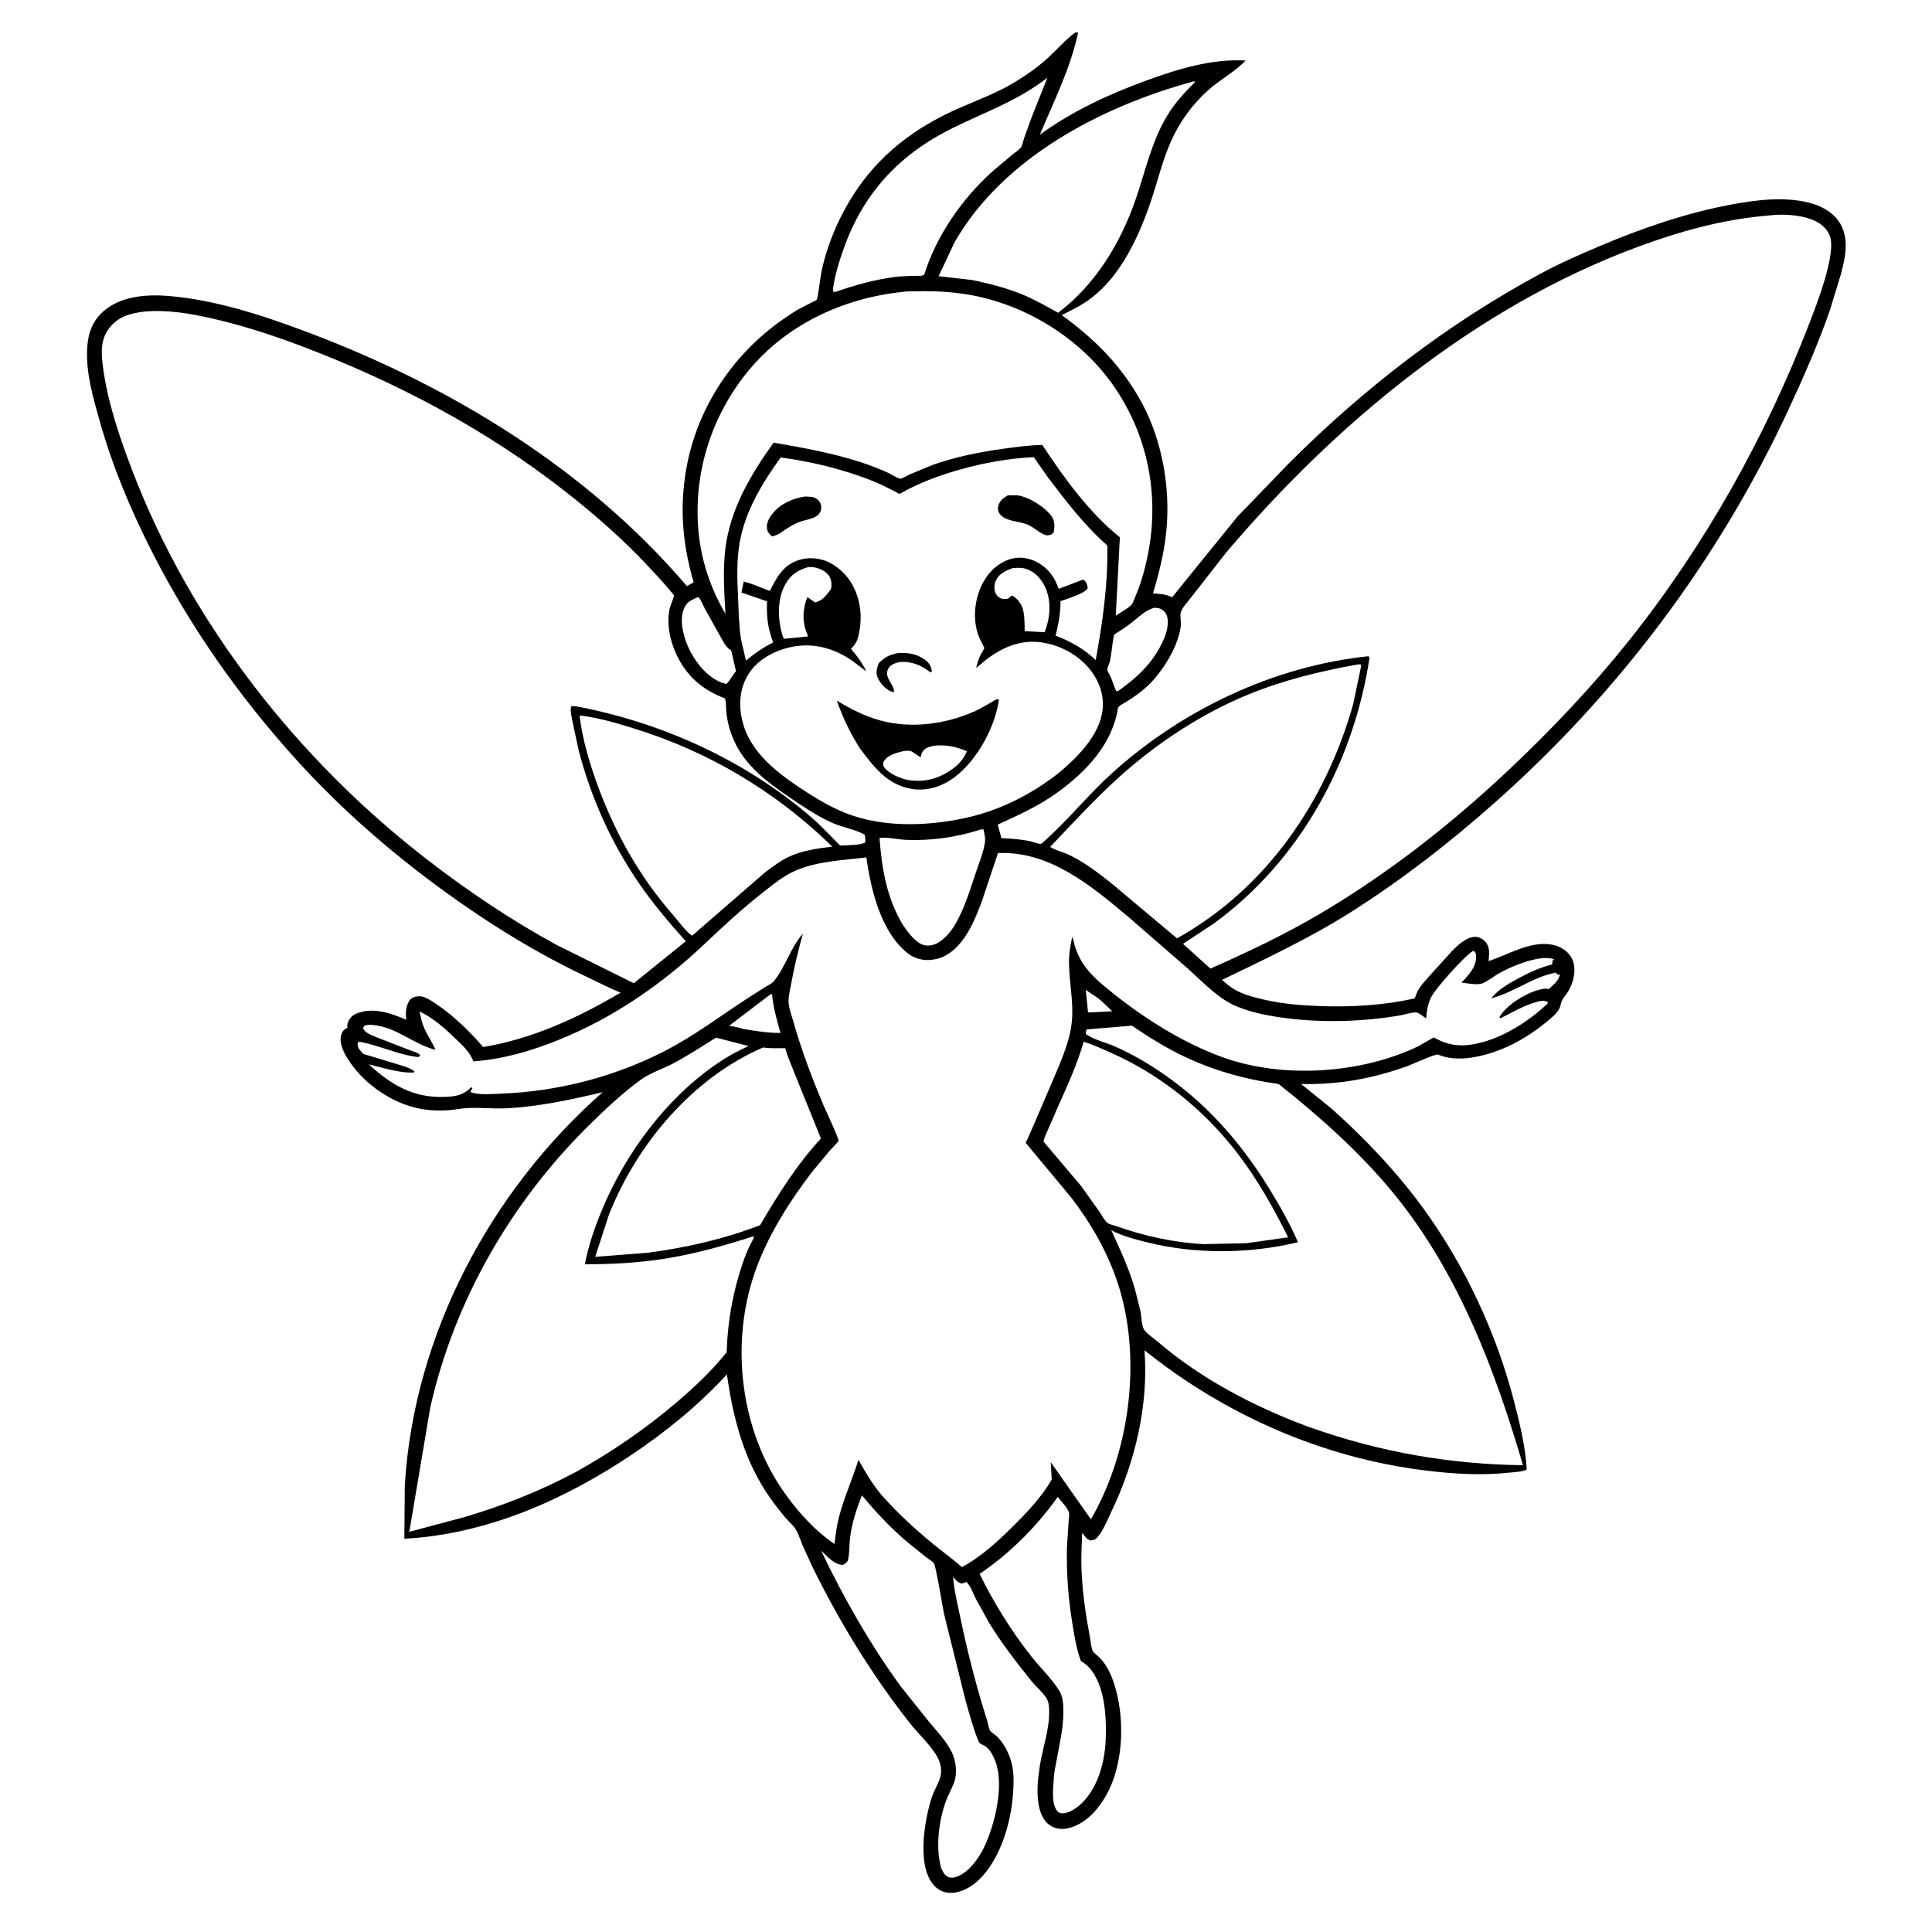 <svg version="1.1" xmlns="http://www.w3.org/2000/svg" style="display: block;" viewBox="0 0 2048 2048" width="1024" height="1024">
<path transform="translate(0,0)" fill="rgb(255,255,255)" d="M -0 -0 L 2048 0 L 2048 2048 L -0 2048 L -0 -0 z"/>
<path transform="translate(0,0)" fill="rgb(0,0,0)" d="M 1139.66 34.5 C 1140.75 34.346 1141.73 34.438 1142.82 34.5 C 1135.21 71.407 1116.82 108.078 1102.29 142.814 C 1136.48 117.82 1175.72 99.74 1215.38 85.279 C 1248.72 73.123 1284.64 62.126 1320.44 64.171 C 1309.18 75.971 1293.76 84.112 1281.4 95.014 C 1264.04 110.341 1250.32 129.272 1241 150.474 C 1232.09 170.754 1227.06 192.304 1220.01 213.219 C 1207.71 249.69 1188.89 290.951 1157.79 315.195 C 1147.8 322.982 1136.76 328.409 1125.49 334.018 C 1161.03 359.766 1189.8 388.691 1210.74 427.728 C 1232.2 467.725 1240.75 517.504 1236.41 562.539 C 1234.24 585.169 1228.73 607.242 1222.23 628.969 C 1228.77 629.579 1235.65 629.784 1241.63 632.703 L 1242.48 633.132 L 1311.64 547.772 L 1366.54 490.83 C 1446.27 411.345 1534.12 343.419 1633.36 289.921 C 1653.88 278.856 1674.84 269.73 1696.28 260.643 C 1740.76 241.79 1786.81 225.966 1834.34 216.977 C 1862.26 211.698 1894.69 207.632 1922.31 216.2 C 1934.27 219.912 1946.29 227.719 1951.91 239.221 C 1960.1 256.009 1955.85 273.673 1951.39 290.812 L 1939.95 328.299 C 1927.32 364.698 1911.86 399.793 1895.64 434.698 C 1821.8 593.512 1715.15 735.142 1584.13 851.215 C 1536.55 893.365 1486.36 932.352 1432.67 966.423 C 1388.75 994.292 1342.12 1016.14 1295.39 1038.72 C 1299.36 1042.26 1303.51 1045.72 1308.06 1048.5 C 1317.39 1054.19 1328.63 1057 1339.17 1059.47 C 1359.15 1064.18 1379.33 1065.8 1399.8 1066.51 C 1432.9 1067.65 1467.46 1065.72 1499.77 1058.23 L 1500.91 1055 C 1503.98 1046.46 1510 1040.53 1515.89 1033.87 L 1538.6 1008.81 C 1544.91 1002.31 1554.56 992.777 1564.26 993.118 C 1568.21 993.257 1572.16 995.545 1574.7 998.5 C 1579.87 1004.52 1578.51 1011.55 1577.92 1018.83 C 1598.91 1012.07 1622.37 996.94 1645.5 1001.44 C 1653.6 1003.01 1661.31 1007.57 1665.56 1014.73 C 1671.99 1025.54 1668.37 1041.32 1661.95 1051.5 C 1659.24 1055.8 1655.94 1058.59 1654.67 1063.72 C 1654.28 1065.29 1654.03 1066.83 1653.37 1068.32 C 1650.77 1074.22 1644.53 1079.03 1639.67 1083.03 C 1625.42 1094.76 1609.38 1104.99 1592.24 1111.96 C 1572.47 1119.99 1544.87 1126.78 1524.43 1117.89 C 1521.9 1116.79 1497.28 1128.13 1492.13 1130 C 1454.93 1143.52 1418.63 1149.91 1379.16 1149.09 L 1410.72 1174.48 C 1446.57 1206.34 1481.17 1242.86 1509.33 1281.7 C 1552.61 1341.39 1585.82 1412.17 1604.43 1483.5 C 1610.65 1507.35 1617.01 1532.96 1618.43 1557.61 C 1614.21 1560.24 1605.05 1560.49 1600.03 1561.05 C 1570.69 1564.27 1540.33 1562.4 1511.11 1558.81 C 1402.07 1545.43 1298.66 1499.89 1213.21 1431.36 C 1217.61 1489.3 1203.41 1549.35 1178.57 1601.43 C 1174.3 1610.38 1170 1621.41 1163.8 1629.03 C 1161.36 1632.03 1159.78 1632.5 1156 1632.97 C 1151.86 1631.75 1149.73 1628.16 1147.13 1624.91 C 1146.7 1637.7 1145.9 1650.75 1146.42 1663.53 C 1147.4 1687.76 1150.85 1711.71 1155.37 1735.52 C 1155.96 1738.66 1156.92 1748.14 1158.56 1750.44 C 1160.54 1753.19 1164.44 1755.74 1166.82 1758.39 C 1174.99 1767.47 1179.32 1778.51 1182.6 1790.11 C 1192.46 1825.03 1190.57 1871.57 1172.41 1903.45 C 1163.69 1918.77 1150.28 1933.69 1132.5 1937.95 C 1125.51 1939.62 1118.46 1938.75 1112.51 1934.6 C 1105.9 1930 1102.3 1920.91 1101.06 1913.25 L 1100.79 1911.5 C 1098.65 1898.15 1100.37 1884.87 1102.29 1871.61 C 1105.37 1852.48 1112.59 1832.96 1112.15 1813.5 C 1112.07 1809.57 1111.74 1804.42 1109.72 1800.93 C 1105.77 1794.13 1097.92 1787.66 1092.88 1781.35 C 1077.43 1762.03 1061.88 1742.1 1048.94 1721.02 L 1034.76 1695.46 C 1031.85 1689.73 1029.12 1681.4 1024.5 1676.93 L 1019.71 1678.56 C 1015.58 1677.74 1014.11 1675.94 1011.39 1672.79 L 1010.3 1671.51 C 1011.54 1686.44 1015.14 1701.1 1018.21 1715.73 C 1025.85 1752.14 1035.14 1788.5 1046.43 1823.95 C 1047.23 1826.48 1048.14 1832.45 1049.4 1834.38 C 1050.86 1836.62 1055.25 1839.09 1057.33 1841.18 C 1064.99 1848.87 1070.88 1861.08 1073 1871.68 C 1074.89 1881.15 1074.59 1890.45 1073.96 1900.04 C 1072.19 1926.79 1064.41 1956.3 1049.31 1978.75 C 1040.93 1991.21 1028.38 2003.36 1013.01 2006.07 C 1006.57 2007.21 999.3 2006.23 993.963 2002.18 C 970.074 1984.06 979.753 1929.65 987.784 1905.01 C 990.366 1897.09 996.384 1888.5 997.445 1880.43 C 998.437 1872.87 995.801 1865.78 991.842 1859.5 C 984.514 1847.87 973.301 1837.73 964.707 1826.86 C 947.247 1804.78 930.92 1781.65 915.731 1757.95 C 895.694 1726.7 877.674 1694.38 861.265 1661.08 L 850.781 1638.18 C 848.6 1632.88 846.711 1626.72 843.902 1621.78 C 841.294 1617.2 836.314 1613.16 832.827 1609.1 C 827.055 1602.39 821.607 1595.26 816.505 1588.03 C 788.685 1548.59 777.271 1503.91 770.55 1456.91 C 740.76 1489.47 705.592 1517.98 668.946 1542.5 C 597.61 1590.22 515.319 1626.5 428.607 1631.14 L 429.134 1574 C 438.878 1414.8 519.824 1262.58 638.821 1157.79 C 605.829 1165.5 572.592 1172.85 538.653 1174.76 C 524.474 1175.56 510.335 1174.03 496.246 1174.53 C 489.472 1174.77 482.68 1176.3 475.906 1176.83 C 463.757 1177.78 451.734 1177.03 439.906 1174.1 C 411.175 1166.98 382.946 1146.29 367.691 1120.91 C 363.785 1114.41 359.399 1105.04 361.615 1097.32 C 362.481 1094.31 363.956 1091.77 366.817 1090.28 L 368.425 1089.5 C 367.794 1087.26 368.038 1085.93 368.851 1083.81 C 370.645 1079.14 373.51 1076.2 378.145 1074.32 C 395.423 1067.3 414.455 1074.08 430.617 1080.92 L 430.215 1074.5 C 430.257 1069.67 431.887 1061.65 436.008 1058.5 C 438.494 1056.6 442.548 1055.89 445.65 1056.13 C 451.06 1056.55 457.271 1060.88 461.684 1063.8 C 480.217 1076.09 497.71 1093.09 512.171 1109.89 C 564.485 1101.2 612.615 1078.99 657.837 1052.24 C 646.44 1047.68 635.442 1041.83 624.318 1036.62 C 569.645 1011.02 518.44 979.313 469.681 943.84 C 412.771 902.437 359.419 855.66 312.259 803.299 C 253.19 737.715 202.384 665.529 162.153 586.913 C 139.453 542.554 119.865 496.273 106.25 448.267 C 99.042 422.855 90.87 395.703 92.416 368.956 C 93.311 353.48 97.91 340.128 109.969 329.697 C 128.246 313.885 155.061 311.84 178.199 313.702 C 228.421 317.743 279.188 334.533 326.141 352.199 C 477.812 409.262 622.227 497.179 728.158 621.316 L 735.28 617.281 C 724.385 579.859 720.651 543.901 726.176 505.122 C 735.846 437.254 774.17 377.344 830.109 338.433 C 835.597 334.615 841.178 330.76 847.02 327.5 L 861.522 320.055 C 862.304 319.636 865.307 318.334 865.758 317.771 C 866.959 316.273 869.729 293.679 870.447 289.92 C 871.746 283.122 873.432 276.384 875.435 269.76 C 882.081 247.768 891.849 226.552 904.179 207.167 C 931.603 164.055 969.938 135.085 1016.37 114.765 C 1036.64 105.894 1057.57 98.234 1076.49 86.614 C 1089.04 78.906 1101.39 70.281 1112.14 60.175 C 1121.21 51.646 1129.69 41.963 1139.66 34.5 z"/>
<path transform="translate(0,0)" fill="rgb(255,255,255)" d="M 1150.99 1049.17 C 1155.39 1052.71 1160.44 1055.4 1164.84 1058.88 C 1169.84 1062.84 1174.42 1067.61 1179.02 1072.02 L 1153.35 1073.24 L 1150.99 1049.17 z"/>
<path transform="translate(0,0)" fill="rgb(255,255,255)" d="M 817.434 1053.5 L 818.457 1054.25 C 819.699 1068.06 823.553 1081.73 827.38 1095.01 C 813.883 1094.92 800.488 1092.98 787.234 1090.59 C 783.197 1088.98 777.204 1088.34 772.88 1087.37 L 817.434 1053.5 z"/>
<path transform="translate(0,0)" fill="rgb(255,255,255)" d="M 1073.11 602.28 C 1078.61 601.732 1083.38 601.506 1088.69 603.395 C 1098.06 606.728 1104.63 614.716 1108.44 623.609 C 1114.72 638.283 1113.11 655.629 1107.32 670.204 L 1089.93 669.229 L 1088.78 669.268 C 1087.92 669.149 1086.7 669.261 1086.28 668.5 C 1086.01 668.033 1086.16 663.807 1086.13 662.982 C 1085.89 655.659 1085.79 646.365 1081.83 640.046 C 1080.05 637.21 1075.73 632.148 1072.5 631.302 L 1068.64 634.614 C 1065.72 635.012 1063.3 635.359 1060.5 634.089 C 1057.93 632.927 1055.99 630.582 1055 628 C 1053.43 623.938 1054.05 618.726 1055.94 614.835 C 1059.31 607.897 1066.37 604.903 1073.11 602.28 z"/>
<path transform="translate(0,0)" fill="rgb(255,255,255)" d="M 856.893 601.06 L 861.5 601.148 C 867.811 601.986 875.125 605.092 878.848 610.489 C 881.657 614.561 881.768 619.824 880.915 624.5 C 875.6 631.068 872.535 636.426 864 638.638 L 855.823 632.923 C 850.63 646.146 850.184 659.452 855.844 672.5 L 856.5 674.647 L 830.821 677.174 L 829.449 673.517 C 824.354 656.345 823.601 635.714 832.382 619.633 C 838.093 609.174 845.778 604.276 856.893 601.06 z"/>
<path transform="translate(0,0)" fill="rgb(255,255,255)" d="M 738.462 633.5 L 740.506 633.093 C 743.343 636.196 745.097 641.251 747.055 645 L 763.204 674 C 766.286 679.33 768.951 685.566 774.28 689.006 L 775.125 689.5 L 780.202 711.542 C 776.349 715.731 773.916 721.321 770 725.083 L 766.5 724.138 C 751.32 719.2 738.992 704.314 731.816 690.638 C 725.639 678.866 719.909 660.16 724.363 646.996 C 727.275 638.388 730.819 637.244 738.462 633.5 z"/>
<path transform="translate(0,0)" fill="rgb(255,255,255)" d="M 1223.93 644.196 C 1229.09 644.707 1231.83 645.161 1235.19 649.42 C 1238.68 653.86 1238.12 661.069 1237.25 666.305 C 1236.07 673.359 1232.48 680.742 1229.04 686.948 C 1218.36 706.169 1204.28 718.724 1186.71 731.5 C 1185.68 732.165 1184.64 732.525 1183.5 732.965 C 1180.97 728.067 1179.59 722.652 1177.38 717.601 C 1176.63 715.877 1173.92 711.551 1173.79 709.916 C 1173.64 708.016 1176.17 702.917 1176.64 700.648 C 1178.55 691.426 1178.99 681.952 1181.03 672.665 C 1187.53 668.67 1193.89 664.44 1199.9 659.74 C 1207.3 653.954 1214.63 646.437 1223.93 644.196 z"/>
<path transform="translate(0,0)" fill="rgb(255,255,255)" d="M 1038.93 879.5 C 1041.23 879.005 1040.04 879.117 1042.5 879.207 C 1043.47 883.498 1044.67 888.081 1044.1 892.5 C 1042.79 902.792 1038.27 913.628 1034.95 923.444 C 1028.49 942.504 1022.66 962.79 1012.36 980.189 C 1008.46 986.794 1003.39 992.937 997.183 997.5 C 992.223 1001.15 986.214 1003.28 980 1001.98 C 971.016 1000.1 962.449 988.194 957.477 981.059 C 940.082 952.525 934.738 921.085 932.312 888.323 C 939.969 887.088 951.911 889.938 960.165 890.289 C 986.605 891.415 1013.8 887.615 1038.93 879.5 z"/>
<path transform="translate(0,0)" fill="rgb(255,255,255)" d="M 1121.23 1586.78 C 1124.35 1590.74 1131.82 1598.57 1133.13 1603.23 C 1133.69 1605.2 1132.93 1610.07 1132.82 1612.24 L 1131 1640.55 C 1130.36 1667.71 1132.38 1693.77 1136.68 1720.57 C 1138.88 1734.23 1140.97 1747.53 1145.68 1760.6 C 1148.77 1762.64 1151.71 1764.67 1154.24 1767.39 C 1171.53 1786.04 1173.13 1821 1172.05 1845 C 1170.98 1868.69 1163.49 1896.25 1145.39 1912.7 C 1140.64 1917.02 1131.4 1923.46 1124.5 1921.96 C 1122.73 1921.57 1121.68 1920.98 1120.57 1919.6 C 1114.46 1912.01 1116.29 1895.66 1117.03 1886.75 C 1116.97 1880.04 1118.88 1872.62 1120.04 1866 C 1123.54 1846.16 1128.21 1828.48 1127.05 1808.1 C 1126.72 1802.37 1125.95 1797.24 1122.87 1792.26 C 1114.9 1779.35 1102.29 1767.42 1092.82 1755.33 C 1071.58 1728.22 1053.64 1699.29 1038.43 1668.4 C 1070.44 1646.71 1098.94 1618.3 1121.23 1586.78 z"/>
<path transform="translate(0,0)" fill="rgb(255,255,255)" d="M 1110.25 82.363 L 1093.45 124.705 L 1085.55 146.587 C 1084.69 149.167 1083.81 154.434 1082.12 156.466 C 1079.94 159.093 1076.08 161.547 1073.42 163.742 L 1052.35 181.406 C 1020.01 210.412 992.674 249.627 979.714 291.113 C 977.647 292.844 973.726 292.29 970.991 292.377 C 963.437 292.616 955.773 292.647 948.274 293.647 C 925.894 296.632 905.717 302.395 884.5 309.807 L 883.375 309.077 C 883.053 307.819 882.929 306.77 883.114 305.475 C 885.191 290.956 889.782 276.201 894.754 262.414 C 915.99 203.538 954.044 163.242 1009.89 135.697 C 1044.66 118.547 1079.2 106.657 1110.25 82.363 z"/>
<path transform="translate(0,0)" fill="rgb(255,255,255)" d="M 913.627 1585.06 C 928.277 1602.81 943.662 1619.16 961.176 1634.14 L 981.364 1650.46 C 983.762 1652.32 988.16 1654.85 989.99 1657.13 C 992.041 1659.68 999.327 1704.07 1000.71 1710.7 L 1023.59 1802.93 C 1027.4 1815.99 1030.89 1829.41 1035.8 1842.11 C 1037.09 1845.44 1037.44 1847.75 1040.99 1849.31 L 1042.12 1849.79 C 1049 1852.9 1052.9 1861 1055.37 1867.73 C 1064.6 1892.86 1054.63 1933.98 1043.36 1957.79 C 1037.58 1970 1026.49 1985.65 1013 1989.82 C 1009.99 1990.75 1006.75 1990.69 1004 1989.04 C 1000.69 1987.06 999.347 1983.56 997.642 1980.24 L 996.556 1975.5 C 992.07 1955.08 995.589 1928.91 1002.62 1909.47 C 1005.04 1902.77 1008.74 1896.6 1011.23 1889.96 C 1015.05 1879.8 1013.52 1866.86 1008.85 1857.27 C 1003.16 1845.58 993.443 1835.43 985.105 1825.55 L 954.879 1787.73 C 922.33 1743.06 894.209 1693.63 870.451 1643.8 C 876.999 1649.67 884.404 1658.84 893.5 1658.83 C 895.74 1657.59 898.301 1656.21 898.94 1653.5 C 900.644 1646.26 900.18 1637.93 901.054 1630.5 C 902.902 1614.78 907.98 1599.76 913.627 1585.06 z"/>
<path transform="translate(0,0)" fill="rgb(255,255,255)" d="M 1264.48 86.5 L 1266.46 86.281 L 1266.5 87.341 C 1255.46 98.086 1245.05 109.716 1237.06 122.961 C 1220.8 149.934 1214.1 181.491 1203.96 211 C 1188.09 257.203 1161.21 301.873 1121.64 331.548 C 1108.96 324.552 1096.32 317.292 1082.88 311.818 C 1066.11 304.986 1048.87 300.752 1031.22 296.942 L 994.974 292.78 L 1011.75 257.032 C 1063.11 167.124 1167.67 112.917 1264.48 86.5 z"/>
<path transform="translate(0,0)" fill="rgb(255,255,255)" d="M 614.367 758.472 C 633.17 760.448 652.927 766.335 671 771.884 C 750.809 796.389 822.638 839.15 882.27 897.484 C 866.593 899.273 849.834 901.669 835.457 908.585 C 826.953 912.676 819.324 918.598 811.713 924.124 L 733.67 991.866 L 732.601 991.223 C 725.863 985.958 719.001 976.226 713.267 969.675 C 678.229 929.649 652.862 884.503 634.337 834.745 C 625.345 810.592 617.392 784.121 614.367 758.472 z"/>
<path transform="translate(0,0)" fill="rgb(255,255,255)" d="M 808.969 1110.33 C 816.325 1111.66 824.897 1110.99 832.412 1111.13 C 834.736 1120.02 838.932 1129.11 842.269 1137.72 L 870.217 1206.88 C 844.493 1234.68 824.852 1266.24 805.712 1298.73 C 767.457 1313.48 727.784 1322.48 687.234 1327.89 L 630.934 1332.3 L 645.524 1287.56 C 675.172 1212.69 734.065 1142.66 808.969 1110.33 z"/>
<path transform="translate(0,0)" fill="rgb(255,255,255)" d="M 1148.73 1104.31 L 1149.77 1104.6 C 1159.38 1107.65 1168.75 1112.03 1177.95 1116.12 C 1230.3 1139.4 1275.94 1176.22 1310.95 1221.5 C 1332.23 1249.02 1350.09 1280.45 1365.43 1311.6 L 1321.24 1317.85 L 1276.11 1318.83 C 1244.97 1317.28 1212.66 1310.22 1183.3 1299.79 C 1181.08 1299 1175.79 1297.82 1174.07 1296.43 C 1170.73 1293.73 1167.65 1287.7 1165.12 1284.02 L 1145.87 1257.02 L 1106.11 1210.06 C 1106.95 1205.62 1109.4 1201.05 1111.16 1196.89 L 1121.23 1173.74 C 1131.35 1151.13 1141.95 1128.15 1148.73 1104.31 z"/>
<path transform="translate(0,0)" fill="rgb(255,255,255)" d="M 1438.52 704.5 L 1442 704.168 L 1442.99 705.5 L 1434.46 746.257 C 1405.54 849.409 1342.39 941.968 1247.64 994.672 L 1178.04 936.248 C 1164.05 925.13 1150.09 914.447 1133.98 906.5 C 1127.45 903.278 1119.1 901.607 1113.19 897.769 C 1136.88 872.904 1159.87 847.766 1185.33 824.643 C 1225.22 788.419 1273.54 756.481 1323.48 736.093 C 1360.58 720.948 1399.17 711.507 1438.52 704.5 z"/>
<path transform="translate(0,0)" fill="rgb(255,255,255)" d="M 957.323 309.399 C 961.996 308.474 967.96 308.873 972.778 308.768 C 990.631 308.377 1008.23 309.277 1025.86 312.206 C 1085.83 322.164 1143.81 357.496 1179.15 407.182 C 1215.27 457.955 1228.63 520.161 1217.98 581.5 C 1215.01 598.584 1210.39 616.468 1203.5 632.417 C 1202.56 634.597 1201.17 638.946 1199.71 640.687 C 1196.24 644.83 1187.44 649.36 1182.78 652.652 L 1187.1 569.536 C 1154.95 543.987 1127.25 505.709 1104.89 471.668 C 1090.51 471.952 1075.73 473.97 1061.5 475.999 C 1036.42 479.576 1012.3 484.448 988.35 492.937 L 964.207 502.953 C 962.966 503.52 955.508 507.616 954.642 507.483 C 950.788 506.889 943.774 502.18 939.941 500.5 C 930.936 496.553 921.694 492.943 912.337 489.918 C 882.024 480.116 851.386 474.597 820.064 469.226 C 795.703 503.176 773.931 539.756 768.862 582.031 C 766.163 604.543 767.72 627.968 768.994 650.558 C 753.861 625.221 743.793 595.428 740.721 566.109 C 734.177 503.653 753.355 441.703 793.211 393.183 C 833.83 343.733 894.464 315.752 957.323 309.399 z"/>
<path transform="translate(0,0)" fill="rgb(255,255,255)" d="M 758.931 1099.93 L 793.667 1108.92 C 782.361 1113.67 771.203 1119.94 761.067 1126.82 C 706.557 1163.81 663.431 1221.89 638.225 1282.33 C 630.43 1301.02 623.734 1320.31 619.976 1340.24 C 647.591 1340.13 675.669 1338.76 702.982 1334.54 C 735.79 1329.48 767.67 1320.48 799.22 1310.37 C 798.9 1313.54 796.239 1317.43 794.827 1320.4 C 792.111 1326.13 789.746 1331.88 787.679 1337.88 C 776.838 1369.34 771.354 1400.23 770.277 1433.44 C 754.597 1453.23 735.33 1471.21 716.081 1487.5 C 683.343 1515.21 648.87 1538.88 611.446 1559.8 C 573.983 1579.96 533.693 1595.95 492.897 1608 L 433.918 1623.73 L 456.122 1491.89 C 481.833 1378.16 541.901 1274.15 624.644 1192.56 C 641.656 1175.78 659.866 1158.69 679.197 1144.59 C 689.09 1137.38 702.781 1133.01 713.735 1127.2 C 729.29 1118.94 744.052 1109.33 758.931 1099.93 z"/>
<path transform="translate(0,0)" fill="rgb(255,255,255)" d="M 1197.84 1087.43 C 1198.42 1087.36 1199 1087.13 1199.58 1087.22 C 1200.39 1087.35 1202.86 1089.26 1203.59 1089.74 L 1216.02 1097.96 C 1227.14 1104.93 1238.62 1111.8 1250.39 1117.59 C 1284.51 1134.37 1318.04 1143.83 1355.44 1149.13 C 1399.78 1184.29 1442.99 1222.84 1478.77 1266.88 C 1545.78 1349.37 1584.91 1452.22 1614.4 1553.17 C 1537.54 1552.32 1462.4 1539.18 1389.97 1513.47 L 1385.5 1511.92 C 1329.42 1490.96 1273.54 1461.92 1227.87 1422.79 C 1223.6 1419.13 1215.69 1413.9 1212.67 1409.32 C 1210.3 1405.72 1209.87 1394.62 1208.96 1390 L 1203.22 1367 C 1196.94 1344.94 1187.54 1324.88 1178 1304.14 C 1190.01 1310.32 1202.06 1313.43 1215.1 1316.72 C 1266.52 1329.68 1324.29 1329.33 1375.88 1316.79 C 1367.59 1297.44 1356.85 1278.58 1345.85 1260.64 C 1311.15 1204.01 1268.64 1158.21 1211.1 1124.28 C 1201.35 1118.53 1191.22 1113.42 1180.85 1108.87 C 1172.14 1105.04 1158.13 1101.76 1150.99 1096 C 1150.84 1093.89 1151.06 1093.03 1152.08 1091.19 L 1197.84 1087.43 z"/>
<path transform="translate(0,0)" fill="rgb(255,255,255)" d="M 827.512 484.928 C 856.082 488.72 884.264 495.292 911.487 504.776 C 918.947 507.375 926.285 510.194 933.466 513.492 L 947.957 520.583 C 948.995 521.119 952.542 523.383 953.476 523.466 C 954.114 523.522 961.153 519.377 962.307 518.801 C 971.909 514.006 981.684 509.704 991.762 506.006 C 1022.79 494.62 1059.43 486.692 1092.42 484.8 C 1092.81 484.778 1095.8 484.613 1095.83 484.626 C 1095.99 484.692 1097.79 487.392 1098.05 487.751 L 1111.27 506.615 C 1129.75 530.868 1149.51 556.894 1172.51 577.056 L 1173.78 578.158 C 1174.73 618.364 1168.74 660.256 1161.47 699.736 C 1149.4 687.866 1134.61 679.816 1118.95 673.792 C 1121.87 662.342 1123.8 651.903 1124.21 640.038 C 1124.24 639.142 1123.68 637.994 1124.3 637.351 C 1124.74 636.9 1128.6 635.801 1129.42 635.496 C 1135.2 633.347 1150.04 628.751 1153.03 623.5 C 1152.86 622.317 1152.73 621.046 1152.32 619.912 C 1151.34 617.2 1150.58 615.745 1148.09 614.389 L 1122.25 624.197 C 1121.19 620.973 1119.78 617.921 1118.21 614.915 C 1112.68 604.312 1103.39 596.349 1091.93 592.872 C 1081.63 589.745 1071.93 590.993 1062.5 596.263 C 1038.17 609.856 1028.71 643.696 1035.81 669.483 C 1037.13 674.262 1039.4 678.726 1041.57 683.157 C 1041.79 683.596 1043.38 686.338 1043.36 686.75 C 1043.31 688.083 1039.77 693.306 1039.04 694.936 C 1037.14 699.131 1035.94 703.585 1034.66 707.999 C 1039.54 704.543 1043.79 700.246 1048.7 696.749 C 1063.48 686.218 1080.54 679.146 1099 680.444 C 1119.22 681.865 1140.19 691.902 1153.5 707.362 C 1164.14 719.714 1170.41 734.967 1168.87 751.4 C 1166.27 779.234 1141.62 803.359 1121.4 820.072 C 1092.5 842.538 1059.72 859.031 1023.88 866.958 C 985.644 875.416 940.9 877.222 903.38 864.432 C 886.173 858.566 870.546 849.69 855.307 839.892 C 825.728 820.874 793.876 798.033 786.275 761.387 C 782.84 744.825 784.63 727.797 794.115 713.5 C 804.43 697.951 823.097 688.655 841.108 685.394 C 861.784 681.649 881.682 686.699 899.31 697.706 C 905.925 701.837 911.826 707.18 918.273 711.622 C 913.823 702.314 908.77 695.613 902.065 687.819 C 906.06 683.809 908.479 680.14 909.848 674.591 C 914.724 654.833 912.581 634.202 901.734 616.783 C 895.137 606.189 882.416 595.639 870.004 593 L 868.5 592.705 C 860.64 591.122 853.074 591.473 845.5 594.122 C 829.869 599.591 822.977 612.563 816.121 626.452 C 806.727 623.162 798.111 618.817 788.355 616.481 L 785.953 628.034 L 813.056 637.426 C 812.466 654.034 813.775 665.387 819.57 680.97 C 808.755 686.597 800.077 692.403 790.713 700.276 L 785.444 677.266 C 783.117 662.126 783.014 646.764 782.29 631.5 C 781.406 612.886 780.841 594.328 783.966 575.844 C 789.668 542.112 807.887 512.253 827.512 484.928 z"/>
<path transform="translate(0,0)" fill="rgb(0,0,0)" d="M 951.924 692.294 C 961.383 691.633 970.856 692.873 978.9 698.239 C 984.454 701.944 986.599 705.003 987.889 711.5 L 986.5 712.922 C 980.247 707.954 973.274 704.045 965.387 702.457 C 957.835 700.937 950.918 701.048 944.383 705.477 L 943.5 706.097 C 934.198 716.961 948.214 724.549 947.767 733.665 C 945.666 733.421 943.936 732.875 942.112 731.766 C 936.538 728.377 930.758 721.562 929.345 715.084 C 928.669 711.988 930.246 704.412 932.399 701.98 L 933.783 700.817 C 939.908 695.543 944.153 693.811 951.924 692.294 z"/>
<path transform="translate(0,0)" fill="rgb(0,0,0)" d="M 853.57 526.286 L 860.243 526.706 C 863.711 527.171 866.767 528.917 868.721 531.87 C 870.484 534.533 871.01 537.124 870.329 540.243 C 869.726 543.004 868.062 545.412 865.728 547.004 C 860.86 550.326 853.119 551.145 847.5 553.27 C 839.914 556.14 833.238 560.834 826.597 565.396 C 823.956 566.961 821.432 567.804 818.5 568.686 C 816.107 566.738 813.766 564.209 813.183 561.065 C 812.134 555.413 814.513 550.342 817.783 545.88 C 826.14 534.474 839.926 528.256 853.57 526.286 z"/>
<path transform="translate(0,0)" fill="rgb(0,0,0)" d="M 1068.29 525.132 L 1078.5 525.072 C 1090.54 526.64 1108.15 537.642 1114.98 547.677 C 1118.39 552.697 1118.08 558.816 1116.91 564.5 C 1114.03 567.425 1113.43 567.065 1109.5 567.49 L 1109.06 567.366 C 1102.12 565.544 1096.5 559.329 1089.79 556.328 C 1080.68 552.256 1065.58 553.022 1059.64 544.579 C 1057.91 542.133 1057.45 539.606 1058.18 536.659 C 1059.7 530.531 1063.12 528.283 1068.29 525.132 z"/>
<path transform="translate(0,0)" fill="rgb(0,0,0)" d="M 1055.89 741.5 C 1057.63 741.2 1056.63 741.268 1058.89 741.5 C 1054.96 770.661 1036.09 805.195 1012.73 823.224 C 999.694 833.28 983.51 838.931 966.978 836.366 C 940.834 832.31 926.294 813.073 911.445 793.233 C 901.16 776.925 893.449 760.797 887.06 742.669 C 901.812 751.575 916.175 759.012 932.848 763.617 C 965.128 772.532 1001.05 767.955 1031.55 754.734 C 1040 751.069 1047.87 746.019 1055.89 741.5 z"/>
<path transform="translate(0,0)" fill="rgb(255,255,255)" d="M 992.469 790.226 C 1004.75 789.635 1013.73 791.614 1024.99 796.345 L 1024.65 797.087 L 1024.05 798.313 C 1020.71 805.471 1015.75 810.807 1009.35 815.364 C 994.58 825.87 979.059 829.785 961.245 826.617 C 952.364 824.247 941.843 820.101 936.5 812.275 C 936.311 810.104 935.805 809.045 936.903 807.075 C 940.145 801.255 948.39 798.542 954.496 796.987 C 958.351 796.006 963.781 794.822 967.374 797.1 L 975.744 802.776 L 976.068 802 C 976.628 800.333 976.911 798.541 977.82 797 C 980.813 791.926 987.261 791.033 992.469 790.226 z"/>
<path transform="translate(0,0)" fill="rgb(255,255,255)" d="M 152.512 330.35 C 177.192 328.034 202.033 332.328 226 337.862 C 257.41 345.114 288.6 355.173 318.756 366.576 C 419.464 404.655 515.344 455.079 600.148 521.714 C 630.677 545.702 660.045 571.284 686.56 599.688 C 695.572 609.342 704.7 618.964 712.987 629.256 C 713.04 629.322 714.372 630.989 714.372 630.998 C 714.403 633.91 710.832 641.084 710.084 644.269 C 706.321 660.282 709.924 678.312 716.706 693.071 C 727.454 716.461 744.44 731.293 768.263 740.198 C 770.022 743.454 769.534 749.724 769.847 753.5 C 770.372 759.828 771.471 765.77 773.223 771.879 C 783.452 807.554 810.352 827.226 839.714 847.118 C 853.229 856.274 866.727 865.283 881.657 872.021 C 892.696 877.002 906.152 879.037 916.5 884.73 C 917.431 887.689 917.355 889.971 917.166 893 C 912.364 896.216 897.901 895.735 891.589 896.331 C 889.896 896.491 886.777 892.45 885.519 891.192 C 877.18 882.851 868.969 874.065 860.036 866.37 C 790.023 806.065 702.787 766.476 612.438 749.034 C 610.094 748.729 607.818 748.219 605.5 748.879 L 605.05 751.491 C 604.798 755.781 606.198 760.761 606.904 765 L 613.522 795.875 C 626.416 845.169 647.648 892.671 676.356 934.83 C 691.633 957.265 708.842 977.624 726.987 997.749 L 671.864 1042.27 L 590.54 1001.94 C 542.167 975.655 496.385 944.854 452.847 911.231 C 316.092 805.621 202.498 661.325 140.473 499.454 C 126.814 463.809 113.721 425.467 108.954 387.523 C 107.153 373.189 106.621 359.046 116.336 347.113 C 125.858 335.418 138.199 332.102 152.512 330.35 z"/>
<path transform="translate(0,0)" fill="rgb(255,255,255)" d="M 1875.08 228.412 C 1889.14 226.706 1906.94 227.569 1920.22 232.575 C 1928.71 235.776 1936.12 241.171 1939.6 249.816 C 1947.07 268.371 1925.6 322.977 1918.39 341.727 C 1871.85 462.702 1807.6 577.663 1726.72 679.109 C 1687.85 727.861 1644.96 773.143 1599.63 815.873 C 1538.62 873.373 1472.08 925.568 1399.85 968.269 C 1362.23 990.508 1323.03 1009.03 1283.14 1026.75 L 1254.02 1000.53 L 1287.4 978.494 C 1378.34 911.704 1434.89 808.01 1451.71 697.5 L 1450.74 695.607 C 1350.31 706.075 1253.06 752.263 1178.53 819.836 C 1154.39 841.721 1133.82 867.265 1109.84 889.069 C 1108.84 889.978 1104.48 894.298 1103.35 894.529 C 1101.49 894.91 1093.43 891.988 1090.99 891.499 C 1081.19 889.535 1071.48 889.006 1061.54 888.459 L 1057.63 874.085 C 1079.97 863.933 1101.52 854.171 1121.5 839.636 C 1151.74 817.636 1179.09 788.705 1185.13 750.5 C 1185.46 748.418 1192.25 744.925 1194.35 743.631 C 1206.55 736.114 1216.94 728.057 1226.03 716.839 C 1237.72 702.421 1248.97 682.925 1251.6 664.327 C 1252.25 659.722 1250.69 653.133 1251.68 649.093 C 1252.77 644.61 1260.02 636.726 1262.9 632.915 L 1299.48 586.081 C 1416.03 448.574 1564.48 325.46 1734.93 262.129 C 1780.73 245.11 1826.18 232.47 1875.08 228.412 z"/>
<path transform="translate(0,0)" fill="rgb(255,255,255)" d="M 1057.9 904.267 C 1112.98 901.994 1156.52 938.863 1196.24 972.062 L 1259.53 1027.08 C 1274.16 1040.16 1290.27 1057.51 1308.26 1065.63 C 1323.6 1072.55 1340.37 1075.98 1356.94 1078.41 C 1398.45 1084.51 1443.09 1083.42 1484.39 1076.33 C 1488.19 1075.67 1498.8 1072.39 1502.18 1073.43 C 1504.96 1074.28 1509.14 1077.88 1511.75 1079.55 C 1512.19 1072.74 1513.42 1065.27 1516.21 1059.02 L 1516.91 1057.5 C 1521.11 1048.24 1552.56 1013.27 1561.5 1008 L 1563.31 1008.72 C 1564 1009.98 1564.62 1011.03 1564.72 1012.5 C 1565.49 1024.67 1556.92 1033.47 1549.3 1041.6 C 1554.79 1042.26 1565.59 1044.28 1570.55 1042.68 C 1576.03 1040.9 1582.63 1035.48 1587.74 1032.5 C 1596.84 1027.19 1606.94 1022.85 1616.96 1019.64 C 1624.76 1017.15 1639.93 1013.28 1647.56 1017.18 L 1645.5 1018.45 C 1645.84 1020.18 1645.75 1020.88 1645.06 1022.5 C 1632.31 1025.52 1619.99 1031.41 1608.54 1037.65 C 1598.27 1043.24 1588.26 1049.1 1580.71 1058.19 C 1604.28 1052.42 1624.55 1035.67 1649 1031.08 L 1651.67 1033.5 L 1653.69 1032.5 C 1652.11 1040.34 1647 1043.57 1641.5 1048.57 C 1638.39 1047 1632.59 1048.95 1629.38 1049.86 C 1616.08 1053.59 1596.37 1065.94 1589.5 1078.1 L 1590.36 1079.57 C 1602.76 1073.33 1614.72 1066.15 1628.14 1062.29 C 1632.39 1061.06 1636.75 1060.04 1640.75 1062.17 L 1640.5 1063.8 C 1622.01 1081.43 1596.54 1097.94 1571.83 1104.69 C 1552.46 1109.98 1537.38 1109.74 1519.84 1099.69 L 1503.22 1109.2 C 1442.21 1138.32 1359.86 1143.73 1296.03 1120.73 C 1254.86 1105.89 1214.03 1080.31 1180 1053.02 C 1169.24 1044.39 1157.85 1035.3 1149.78 1024.03 C 1145.6 1018.2 1142.16 1011.27 1139.9 1004.45 C 1138.66 1000.75 1138.26 996.617 1136.61 993.106 C 1134.53 1002.8 1132.98 1011.74 1133.18 1021.7 C 1133.65 1045.09 1139.41 1067.59 1135.08 1091 C 1132.74 1103.65 1128.15 1115.94 1123.44 1127.88 L 1095.65 1192.82 L 1089.24 1207.28 C 1088.93 1207.97 1087.36 1210.93 1087.37 1211.5 C 1087.38 1211.89 1131.31 1264.05 1135.85 1269.95 C 1159.74 1300.99 1179.09 1336.41 1189.08 1374.4 C 1209.05 1450.38 1195.79 1542.78 1156.41 1610.52 L 1113.83 1549.95 L 1114.89 1568.46 C 1104.02 1587.07 1088.94 1602.94 1073.73 1618.03 C 1057.59 1634.03 1039.76 1650.52 1019.59 1661.22 C 1010.25 1652.77 999.82 1645.43 990.076 1637.45 C 970.427 1621.34 952.109 1604.59 935.213 1585.59 C 925.061 1573.92 917.564 1560.88 910.013 1547.48 C 903.617 1567.61 894.898 1587.26 889.484 1607.62 C 886.952 1617.14 885.832 1626.87 884.613 1636.62 C 859.323 1619.98 834.489 1589.71 819.58 1563.6 C 782.474 1498.61 775.882 1415.22 801.501 1345 C 814.851 1308.41 837.208 1273.06 860.826 1242.29 L 880.142 1219.06 C 881.221 1217.85 888.781 1210.31 888.901 1209.3 C 889.22 1206.63 874.919 1176.34 873.212 1172.3 C 860.827 1142.95 849.645 1113.4 840.942 1082.73 C 839.048 1076.06 835.857 1067.85 835.867 1061 C 835.875 1055.24 837.68 1048.46 838.698 1042.75 C 841.914 1024.71 846.214 1007.36 851.108 989.703 C 838.09 1004.35 832.587 1025.07 820.435 1040.01 C 818.339 1042.58 814.21 1044.49 811.391 1046.19 L 792.726 1058.02 C 763.038 1077.36 735.189 1098.57 703.474 1114.72 C 650.414 1141.75 590.793 1157.06 531.312 1159.28 C 521.26 1159.66 508.648 1161.02 499 1157.86 C 498.678 1156.26 500.006 1154.9 500.793 1153.5 L 499.556 1152.5 C 491.036 1161.01 483.082 1162.32 471.402 1162.77 C 438.316 1164.04 414.521 1150.02 391.014 1128.28 C 405.739 1131.72 423.89 1137.89 439 1136.83 L 439.5 1135.95 C 435.096 1131.94 428.43 1130.49 422.855 1128.6 L 385.248 1117.23 C 382.612 1114.51 379.468 1111.65 379.139 1107.65 C 378.96 1105.48 379.264 1105.72 380.5 1104.13 C 402.1 1108.1 421.682 1118.06 443.5 1120.6 L 445.5 1118.65 C 443.36 1115.75 437.274 1114.34 433.924 1113.03 L 400 1099.89 C 395.005 1097.84 386.997 1095.16 384.802 1090 L 386.069 1087.5 C 390.243 1085.71 394.617 1086.35 399 1087.01 C 422.41 1090.53 439.492 1107.39 461.611 1112.82 C 458.292 1104.93 453.294 1097.85 449.787 1090.01 C 447.262 1084.37 446.011 1078.14 444.683 1072.13 C 459.491 1079.29 471.397 1089.96 483.124 1101.29 C 490.601 1108.52 497.004 1114.09 501.267 1123.72 L 501.861 1125.09 C 533.319 1122.85 563.446 1113.99 592.556 1102.2 C 650.274 1078.82 701.746 1043.33 746.893 1000.59 C 767.26 981.31 787.615 962.514 809.731 945.219 C 819.692 937.429 830.307 928.811 841.88 923.523 C 865.117 912.904 893.313 911.953 918.397 908.869 C 923.189 943.126 933.722 987.97 962.353 1010.64 C 969.184 1016.05 978.813 1018.6 987.435 1017.43 L 989 1017.2 C 993.812 1016.51 997.687 1015.44 1002 1013.12 C 1022.94 1001.85 1033.57 975.041 1041.28 954.005 L 1057.9 904.267 z"/>
</svg>